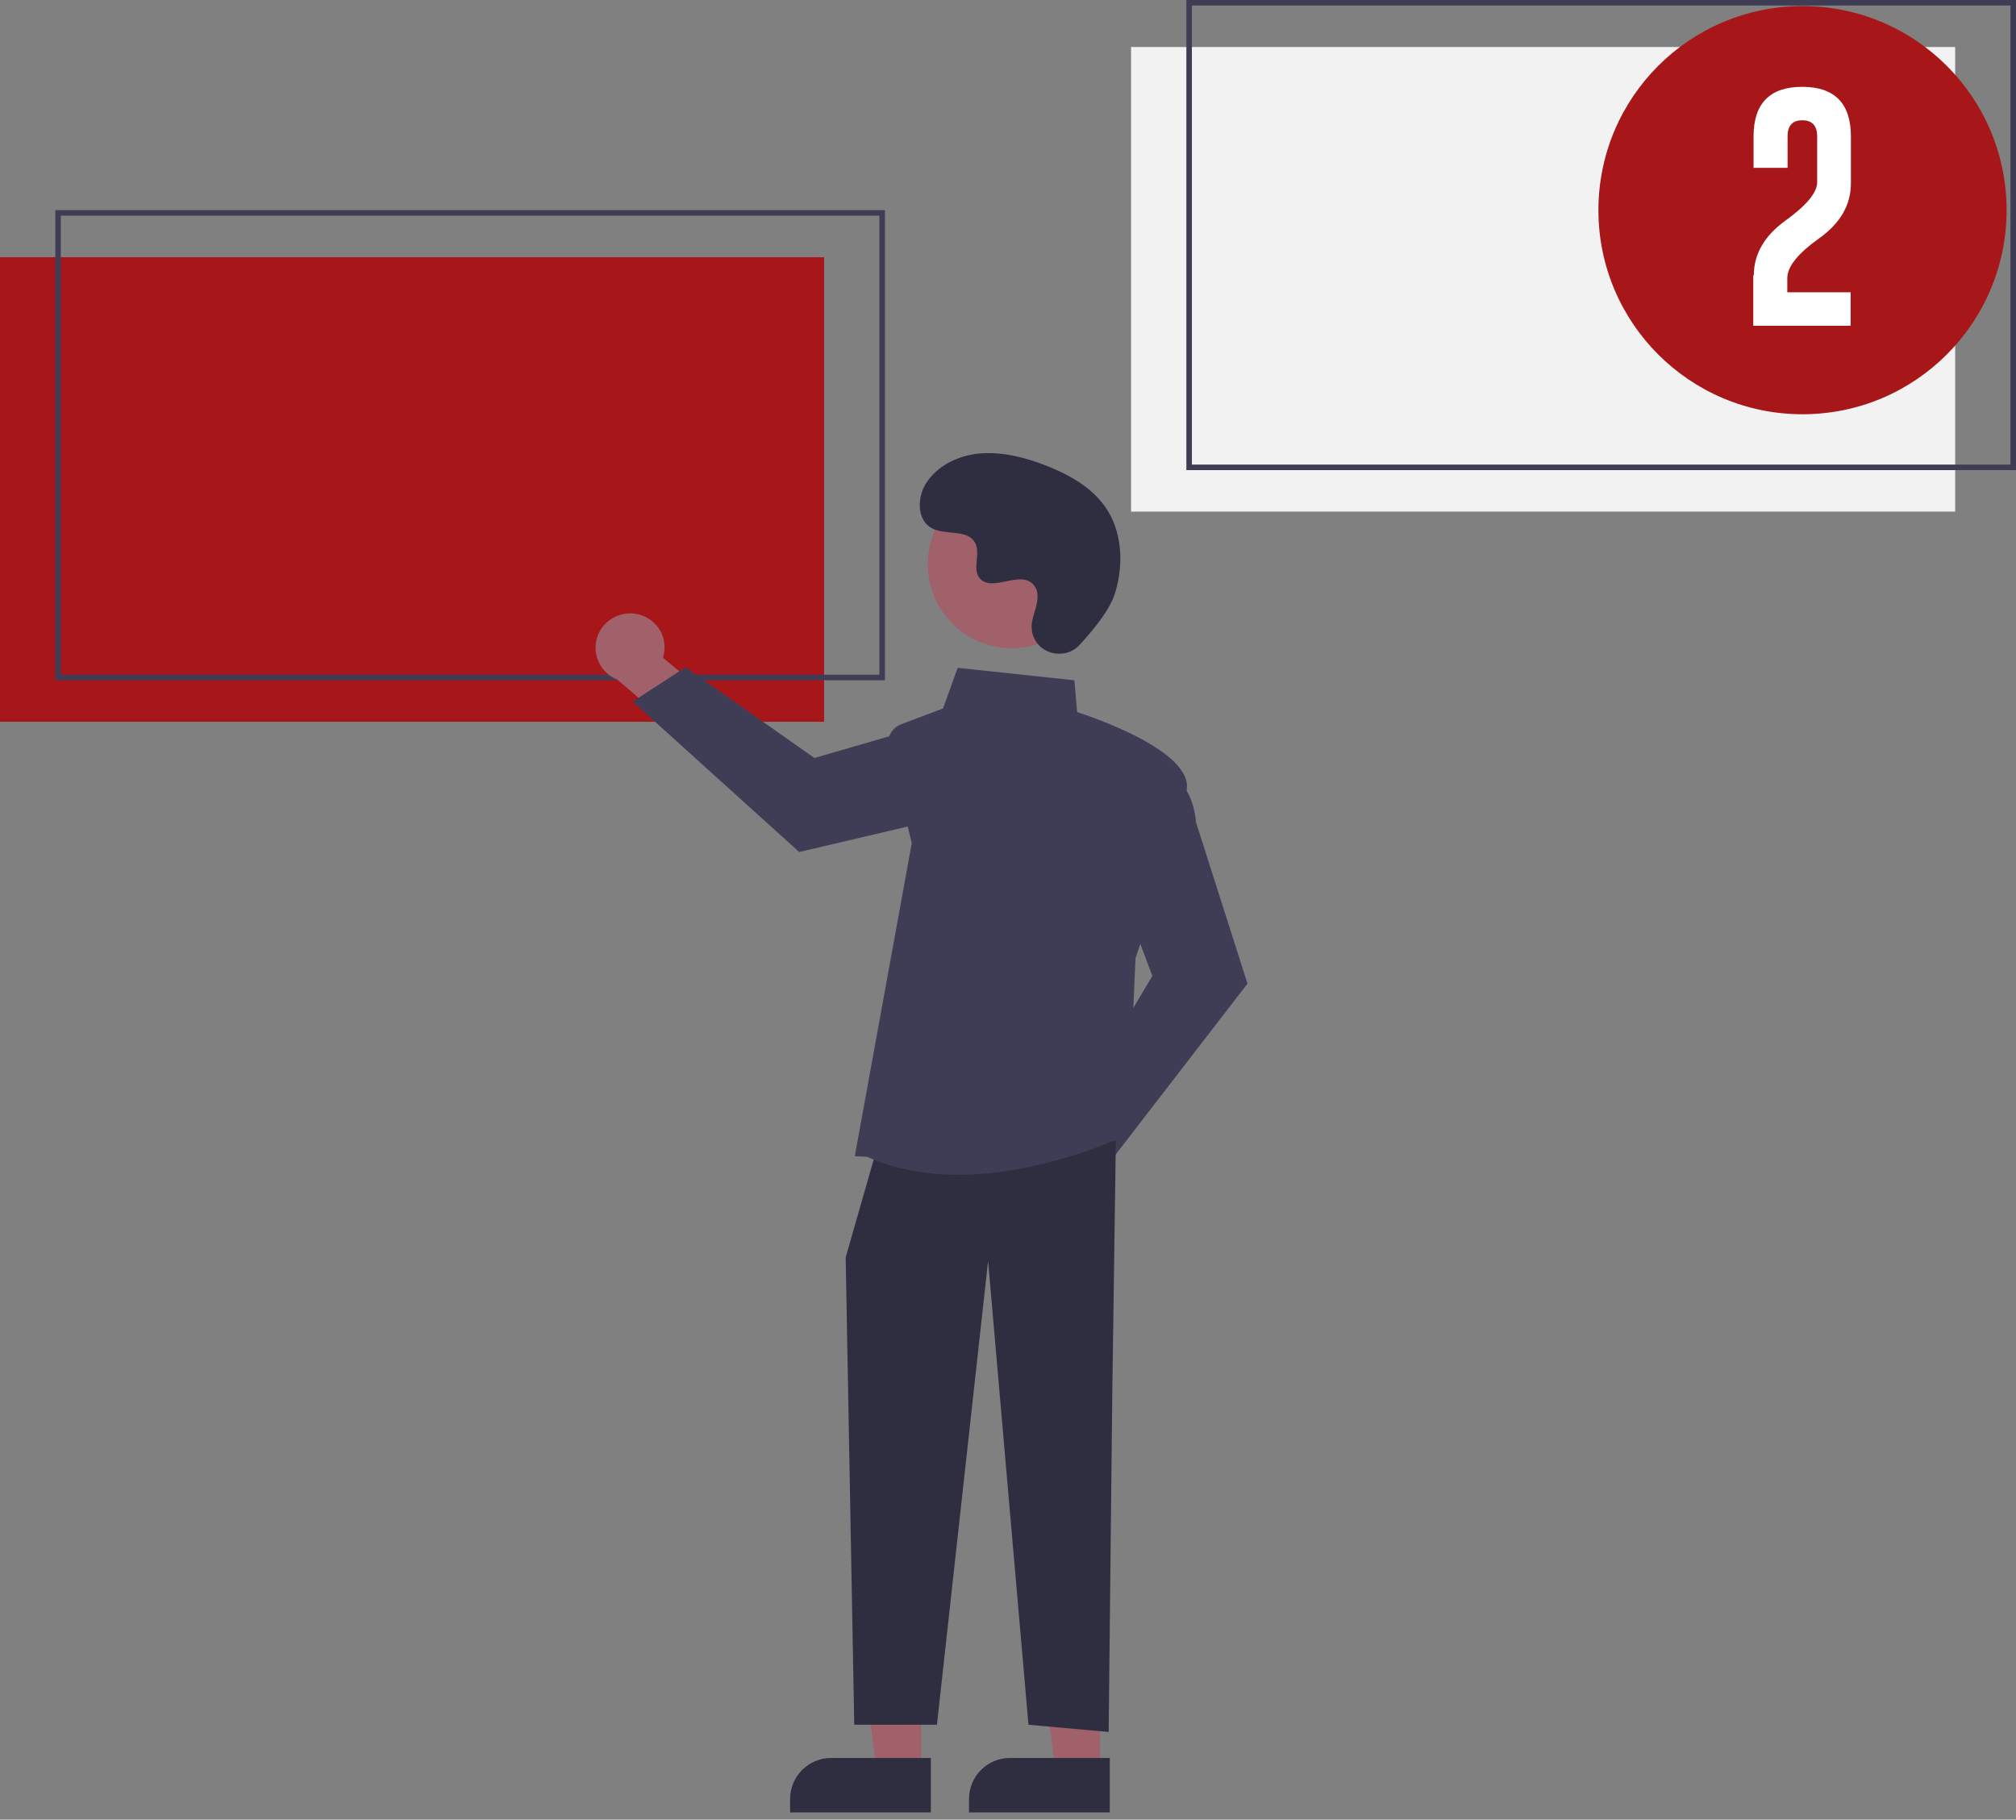 <svg xmlns="http://www.w3.org/2000/svg" xmlns:xlink="http://www.w3.org/1999/xlink" id="Layer_1" x="0px" y="0px" viewBox="0 0 729 658" style="enable-background:new 0 0 729 658;" xml:space="preserve"><rect x="0" y="0" width="729" height="658" fill="#808080" stroke="none"/><style type="text/css">	.st0{fill:#A7171A;}	.st1{fill:#3F3D56;}	.st2{fill:#F2F2F2;}	.st3{fill:#A0616A;}	.st4{fill:#2F2E41;}	.st5{enable-background:new    ;}	.st6{fill:#FFFFFF;}</style><rect y="93" class="st0" width="298" height="168"></rect><path class="st1" d="M320,246H20V76h300V246z M22,244h296V78H22V244z"></path><rect x="409" y="17" class="st2" width="298" height="168"></rect><path class="st1" d="M729,170H429V0h300V170z M431,168h296V2H431V168z"></path><path class="st3" d="M369.6,421.7c0.3-6.8,6.1-12.1,13-11.8c0.7,0,1.5,0.1,2.2,0.3l16.4-23.1l16.4,6.5L394,426 c-2,6.6-8.9,10.3-15.5,8.4C373,432.7,369.3,427.5,369.6,421.7L369.6,421.7z"></path><path class="st1" d="M387.6,401.9l29.1-49l-11.9-31.6l16.2-43.1l0.6,0.3c0.4,0.2,9.6,4.3,10.9,18.9l18.6,58.3L401.5,420L387.6,401.9 z"></path><path class="st3" d="M229.5,221.9c6.8,0.9,11.6,7,10.7,13.8c-0.1,0.7-0.2,1.4-0.5,2.1l21.7,18.1l-7.8,15.9l-30.3-26 c-6.4-2.5-9.6-9.7-7.1-16.1C218.3,224.4,223.8,221.2,229.5,221.9L229.5,221.9z"></path><path class="st1" d="M247.9,241.3l46.6,32.8l32.4-9.4l41.7,19.4l-0.3,0.6c-0.2,0.4-5,9.2-19.7,9.4l-59.6,14l-60.2-54.4L247.9,241.3z "></path><polygon class="st3" points="333.1,640.3 316.9,640.3 309.2,577.9 333.1,577.9 "></polygon><path class="st4" d="M300.6,635.7h36l0,0v19.7l0,0h-50.9l0,0v-4.8C285.7,642.3,292.4,635.7,300.6,635.7z"></path><polygon class="st3" points="397.8,640.3 381.6,640.3 373.9,577.9 397.8,577.9 "></polygon><path class="st4" d="M365.3,635.7h36l0,0v19.7l0,0h-50.9l0,0v-4.8C350.4,642.3,357,635.7,365.3,635.7z"></path><polygon class="st4" points="403.5,412.4 402.2,504.8 400.9,626.3 371.9,623.7 357.3,456 338.8,623.7 308.9,623.7 305.8,454.7  316.4,417.7 "></polygon><path class="st1" d="M313.5,418.3l-4.4-0.2l20.6-113.2l-8.4-34.2c-0.9-3.7,1.1-7.5,4.6-8.8l15.1-5.7l5.3-14.7l42.2,4.5l1,11.5 c4.6,1.5,42.2,14,39.6,28.3c-2.6,14.1-17.7,58.5-18.5,60.7l-2.7,63.6l-0.3,0.2c-0.4,0.2-29.5,14.5-61.1,14.5 C335.6,424.8,324.1,423,313.5,418.3z"></path><ellipse transform="matrix(0.48 -0.877 0.877 0.48 11.557 426.995)" class="st3" cx="365.8" cy="203.8" rx="30.4" ry="30.4"></ellipse><path class="st4" d="M390.4,233.2c-5.8,6.2-16.5,2.9-17.3-5.6c-0.1-0.7-0.1-1.3,0-2c0.4-3.7,2.5-7.1,2-11.1c-0.1-1-0.5-1.9-1.1-2.7 c-4.6-6.2-15.4,2.8-19.8-2.8c-2.7-3.4,0.5-8.8-1.6-12.7c-2.7-5.1-10.7-2.6-15.7-5.3c-5.6-3.1-5.3-11.7-1.6-16.9 c4.5-6.4,12.4-9.8,20.1-10.2s15.5,1.6,22.7,4.4c8.2,3.2,16.4,7.7,21.5,14.9c6.2,8.8,6.8,20.7,3.7,31 C401.5,220.5,395.1,228.1,390.4,233.2z"></path><circle class="st0" cx="651.8" cy="76" r="73.8"></circle><g class="st5">	<path class="st6" d="M634.2,99.5c0-7.6,3.8-14.2,11.4-19.7c7.6-5.5,11.5-10.1,11.5-13.9V49.3c0-3.8-1.8-5.8-5.3-5.8h-0.1  c-3.5,0-5.3,1.9-5.3,5.8v11.4h-12.3V49.3c0-11.9,5.9-17.9,17.6-17.9c11.7,0,17.6,6,17.6,17.9v17c0,7.8-3.8,14.4-11.5,19.9  c-7.7,5.5-11.5,10.2-11.5,14.4v5.1h22.9v12.1h-35.2V99.5z"></path></g></svg>